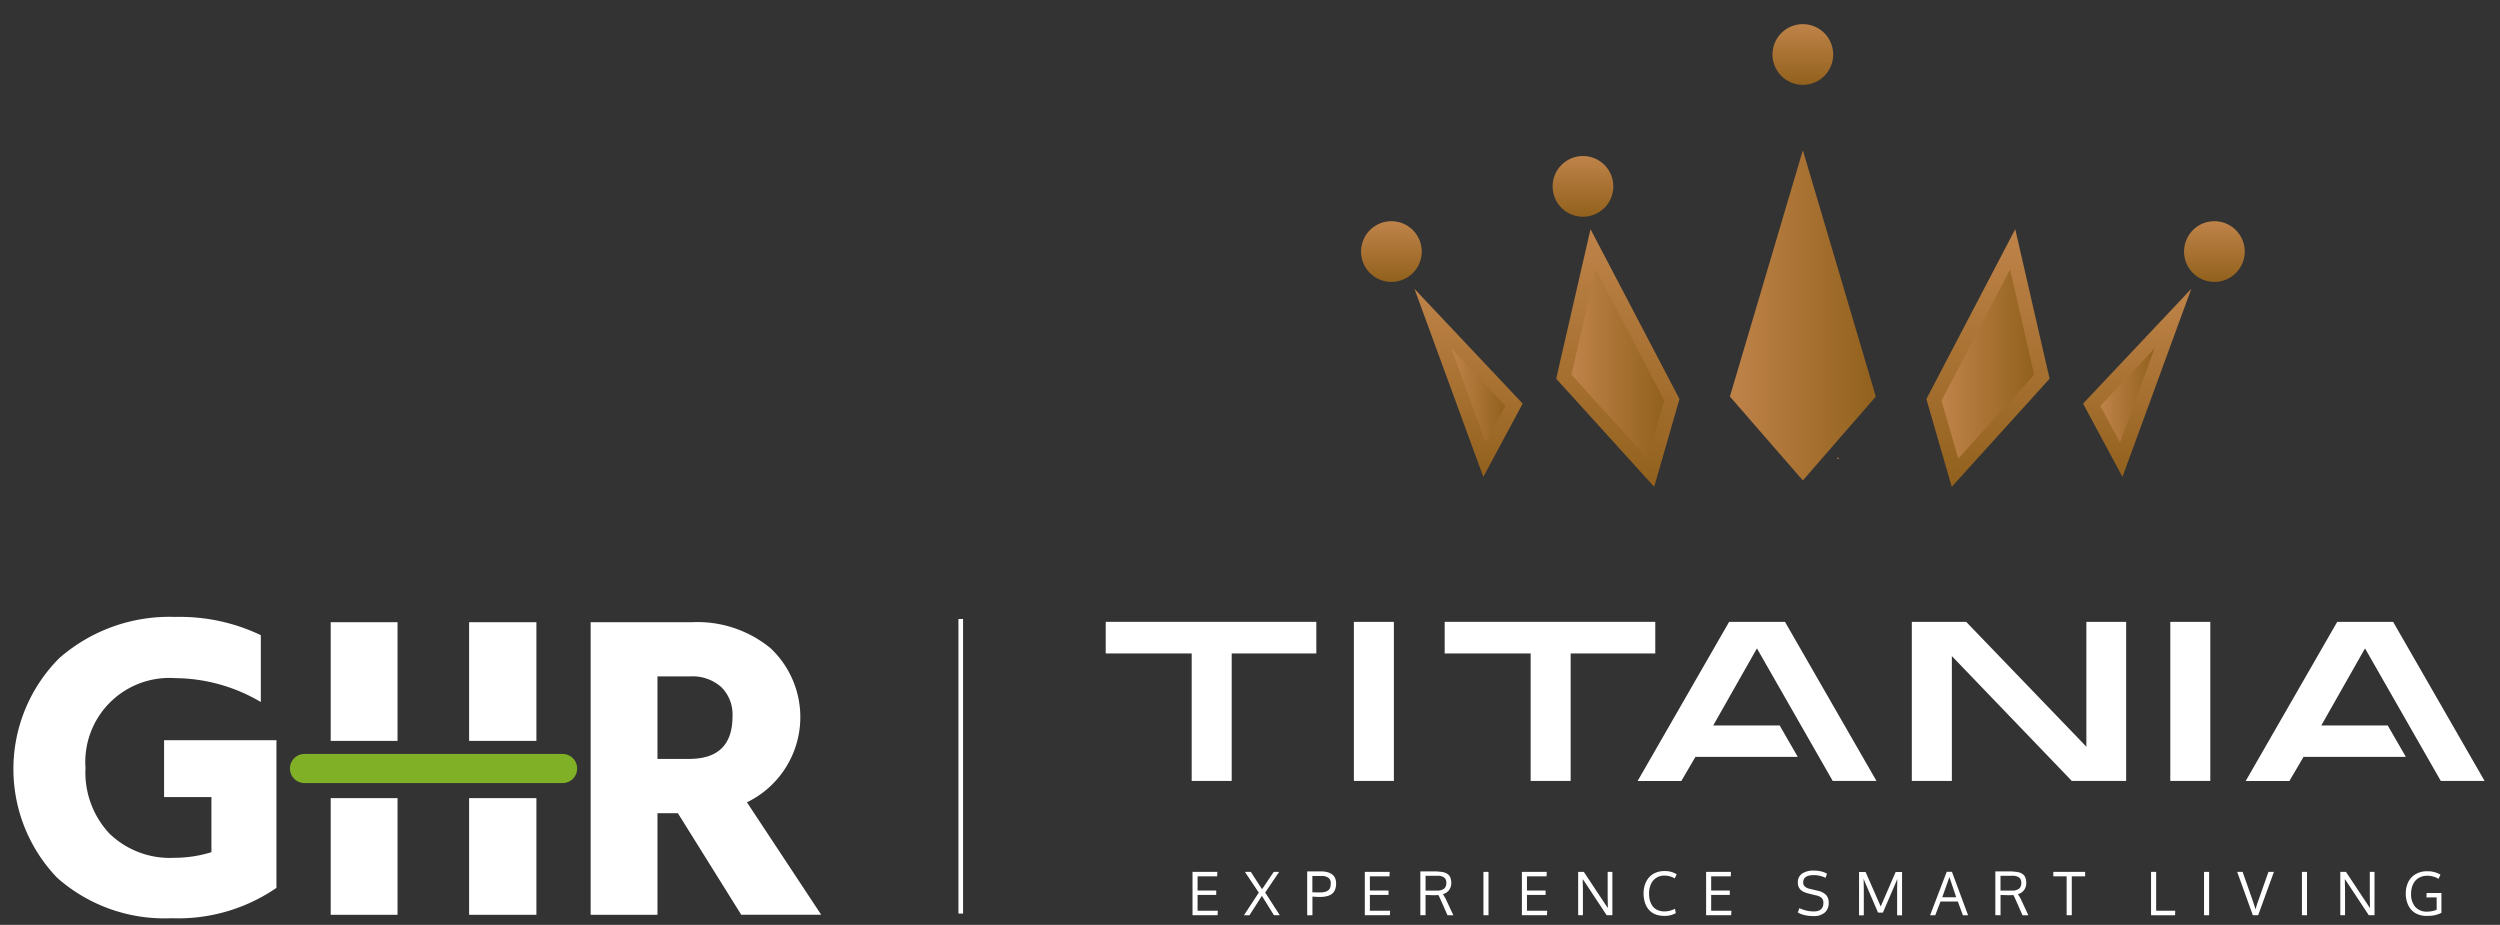 <svg xmlns="http://www.w3.org/2000/svg" xmlns:xlink="http://www.w3.org/1999/xlink" width="173" height="64" viewBox="0 0 173 64">
  <rect x="0" y="0" width="173" height="64" fill="#333333" stroke="none"/>
  <defs>
    <clipPath id="clip-path">
      <rect id="Rectangle_1887" data-name="Rectangle 1887" width="173" height="64" transform="translate(-1255.443 614.677)" fill="#fff"/>
    </clipPath>
    <linearGradient id="linear-gradient" x1="0.5" y1="1" x2="0.5" gradientUnits="objectBoundingBox">
      <stop offset="0" stop-color="#92611d"/>
      <stop offset="1" stop-color="#bf8349"/>
    </linearGradient>
    <linearGradient id="linear-gradient-2" x1="1" y1="0.5" x2="0" y2="0.5" xlink:href="#linear-gradient"/>
    <linearGradient id="linear-gradient-3" x1="0.5" y1="1" x2="0.5" y2="0" xlink:href="#linear-gradient"/>
    <linearGradient id="linear-gradient-5" x1="1" y1="0.5" x2="0" y2="0.5" xlink:href="#linear-gradient"/>
    <linearGradient id="linear-gradient-6" x1="0.5" y1="1" x2="0.5" y2="0" xlink:href="#linear-gradient"/>
    <linearGradient id="linear-gradient-7" x1="0.5" y1="1" x2="0.5" y2="0" xlink:href="#linear-gradient"/>
    <linearGradient id="linear-gradient-8" x1="1" y1="0.5" x2="0" y2="0.5" xlink:href="#linear-gradient"/>
    <linearGradient id="linear-gradient-10" x1="0.5" y1="1" x2="0.5" y2="0" xlink:href="#linear-gradient"/>
    <linearGradient id="linear-gradient-11" x1="1" y1="0.5" x2="0" y2="0.5" xlink:href="#linear-gradient"/>
    <linearGradient id="linear-gradient-12" x1="0.5" y1="1" x2="0.5" y2="0" xlink:href="#linear-gradient"/>
    <linearGradient id="linear-gradient-13" x1="-128.211" y1="0.5" x2="0.995" y2="0.5" xlink:href="#linear-gradient"/>
    <linearGradient id="linear-gradient-15" x1="1" y1="0.5" x2="0" y2="0.5" xlink:href="#linear-gradient"/>
    <linearGradient id="linear-gradient-16" x1="0.5" y1="1" x2="0.5" y2="0" xlink:href="#linear-gradient"/>
  </defs>
  <g id="Mask_Group_110" data-name="Mask Group 110" transform="translate(1255.443 -614.677)" clip-path="url(#clip-path)">
    <g id="TITANIA_NEW_LOGO_FINAL-02-02_1_" data-name="TITANIA NEW LOGO_FINAL-02-02 (1)" transform="translate(-1254.516 616.359)">
      <g id="Group_5779" data-name="Group 5779" transform="translate(75.589 0)">
        <g id="Group_5770" data-name="Group 5770" transform="translate(0 41.349)">
          <path id="Path_5628" data-name="Path 5628" d="M493.343,414.85v2.188h-5.856v8.822h-2.768v-8.822H478.77V414.85Z" transform="translate(-478.77 -414.85)" fill="#fff"/>
          <path id="Path_5629" data-name="Path 5629" d="M535.378,414.85v11.01H532.61V414.85Z" transform="translate(-515.437 -414.85)" fill="#fff"/>
          <path id="Path_5630" data-name="Path 5630" d="M566.883,414.85v2.188h-5.856v8.822h-2.768v-8.822H552.31V414.85Z" transform="translate(-528.854 -414.85)" fill="#fff"/>
          <path id="Path_5631" data-name="Path 5631" d="M604.367,414.85l6.331,11.01h-3.027l-5.244-9.173-3.027,5.336H604l1.253,2.172h-7.081l-.979,1.668H594.17l6.331-11.01h3.866Z" transform="translate(-557.363 -414.85)" fill="#fff"/>
          <path id="Path_5632" data-name="Path 5632" d="M668.491,414.85v11.01h-3.76l-8.3-8.64v8.64H653.66V414.85h3.76l8.318,8.64v-8.64Z" transform="translate(-597.878 -414.85)" fill="#fff"/>
          <path id="Path_5633" data-name="Path 5633" d="M712.508,414.85v11.01H709.74V414.85Z" transform="translate(-636.071 -414.85)" fill="#fff"/>
          <path id="Path_5634" data-name="Path 5634" d="M736.3,414.85l6.331,11.01H739.6l-5.244-9.173-3.027,5.336h4.6l1.254,2.172h-7.081l-.979,1.668H726.1l6.331-11.01H736.3Z" transform="translate(-647.213 -414.85)" fill="#fff"/>
        </g>
        <g id="Group_5772" data-name="Group 5772" transform="translate(6.006 58.563)">
          <g id="Group_5771" data-name="Group 5771">
            <path id="Path_5635" data-name="Path 5635" d="M497.6,472.1v-3h1.719l-.013.309h-1.355v.982h1.289v.306h-1.289v1.091h1.4l-.016.309H497.6Z" transform="translate(-497.6 -469.011)" fill="#fff"/>
            <path id="Path_5636" data-name="Path 5636" d="M511.241,472.1h-.405L510,470.759l-.858,1.343h-.383l1.027-1.566-.96-1.435h.408l.778,1.2.807-1.2h.376l-.966,1.429Z" transform="translate(-505.2 -469.011)" fill="#fff"/>
            <path id="Path_5637" data-name="Path 5637" d="M522.84,472.033h-.36V469h.979a1.585,1.585,0,0,1,.405.048,1.056,1.056,0,0,1,.322.144.65.65,0,0,1,.217.255.846.846,0,0,1,.077.373,1.357,1.357,0,0,1-.032.316.815.815,0,0,1-.112.262.657.657,0,0,1-.207.2,1.013,1.013,0,0,1-.329.124,2.012,2.012,0,0,1-.463.045c-.14,0-.3-.01-.494-.025v1.292Zm.529-1.579a1.326,1.326,0,0,0,.341-.038.631.631,0,0,0,.217-.1.42.42,0,0,0,.121-.147A.565.565,0,0,0,524.1,470a1.491,1.491,0,0,0,.01-.185.431.431,0,0,0-.172-.379.821.821,0,0,0-.472-.121h-.628v1.129C523.1,470.454,523.277,470.454,523.37,470.454Z" transform="translate(-514.544 -468.943)" fill="#fff"/>
            <path id="Path_5638" data-name="Path 5638" d="M534.98,472.1v-3H536.7l-.013.309h-1.356v.982h1.289v.306h-1.289v1.091h1.4l-.016.309H534.98Z" transform="translate(-523.057 -469.011)" fill="#fff"/>
            <path id="Path_5639" data-name="Path 5639" d="M549.314,472.033h-.405l-.415-.941c-.112-.252-.185-.405-.214-.456-.1.006-.217.01-.351.01l-.539-.016v1.4h-.36V469h.96c.112,0,.211,0,.293.01s.169.016.255.029a1.1,1.1,0,0,1,.22.057.793.793,0,0,1,.175.1.464.464,0,0,1,.131.144.657.657,0,0,1,.077.2,1.066,1.066,0,0,1,.029.258.813.813,0,0,1-.15.488.748.748,0,0,1-.424.284.619.619,0,0,0,.041.073c.026.045.061.1.1.169s.067.121.086.169Zm-1.923-2.721v1.014c.054,0,.169,0,.344,0s.309,0,.4,0a.85.85,0,0,0,.539-.128.507.507,0,0,0,.153-.408.445.445,0,0,0-.147-.367.781.781,0,0,0-.488-.121h-.8Z" transform="translate(-531.264 -468.943)" fill="#fff"/>
            <path id="Path_5640" data-name="Path 5640" d="M561.071,472.1h-.351v-3h.351Z" transform="translate(-540.588 -469.011)" fill="#fff"/>
            <path id="Path_5641" data-name="Path 5641" d="M569.06,472.1v-3h1.719l-.013.309h-1.355v.982H570.7v.306h-1.289v1.091h1.4l-.016.309H569.06Z" transform="translate(-546.267 -469.011)" fill="#fff"/>
            <path id="Path_5642" data-name="Path 5642" d="M583.643,472.1h-.4l-1.56-2.36-.1-.14c.01.284.016.539.016.762V472.1h-.329v-3h.392l1.563,2.36.1.14c-.01-.431-.013-.683-.013-.75V469.1h.325v3Z" transform="translate(-554.583 -469.011)" fill="#fff"/>
            <path id="Path_5643" data-name="Path 5643" d="M596.908,469.243a.987.987,0,0,0-.947.609,1.6,1.6,0,0,0-.121.638,1.815,1.815,0,0,0,.064.491,1.206,1.206,0,0,0,.195.389.835.835,0,0,0,.338.258,1.175,1.175,0,0,0,.478.092,1.617,1.617,0,0,0,.718-.182l.057.3a1.518,1.518,0,0,1-.817.191,1.607,1.607,0,0,1-.609-.112,1.164,1.164,0,0,1-.443-.319,1.382,1.382,0,0,1-.268-.491,2.087,2.087,0,0,1-.092-.635,1.869,1.869,0,0,1,.1-.622,1.472,1.472,0,0,1,.281-.488,1.224,1.224,0,0,1,.453-.319,1.542,1.542,0,0,1,.606-.115,1.525,1.525,0,0,1,.852.223l-.137.287A1.345,1.345,0,0,0,596.908,469.243Z" transform="translate(-564.247 -468.895)" fill="#fff"/>
            <path id="Path_5644" data-name="Path 5644" d="M609.03,472.1v-3h1.719l-.013.309h-1.356v.982h1.289v.306h-1.289v1.091h1.4l-.016.309H609.03Z" transform="translate(-573.489 -469.011)" fill="#fff"/>
            <path id="Path_5645" data-name="Path 5645" d="M629.052,471.416a2.253,2.253,0,0,0,1,.23c.44,0,.66-.2.66-.6a.461.461,0,0,0-.105-.316.738.738,0,0,0-.38-.188l-.6-.15c-.456-.115-.683-.357-.683-.73a.727.727,0,0,1,.293-.635,1.394,1.394,0,0,1,.813-.207,2.184,2.184,0,0,1,.51.057,1.353,1.353,0,0,1,.4.16l-.1.287a1.481,1.481,0,0,0-.36-.134,1.823,1.823,0,0,0-.453-.057c-.491,0-.734.169-.734.51a.367.367,0,0,0,.112.277.758.758,0,0,0,.338.16l.571.137a1.114,1.114,0,0,1,.555.281.75.75,0,0,1,.188.545.846.846,0,0,1-.281.692,1.161,1.161,0,0,1-.766.233,2.586,2.586,0,0,1-.641-.073,1.669,1.669,0,0,1-.447-.175Z" transform="translate(-587.055 -468.82)" fill="#fff"/>
            <path id="Path_5646" data-name="Path 5646" d="M643.524,471.916l-.922-2.143-.076-.2.013.734v1.8h-.329v-3h.453l1.046,2.389,1.034-2.389h.443v3h-.341V470.3l.013-.718-.077.2-.919,2.134Z" transform="translate(-596.086 -469.011)" fill="#fff"/>
            <path id="Path_5647" data-name="Path 5647" d="M659.9,472.088l-.351-.95h-1.2l-.364.95h-.357l1.151-3.008h.361l1.116,3.008Zm-.463-1.244q-.43-1.244-.472-1.4l-.494,1.4Z" transform="translate(-606.588 -468.997)" fill="#fff"/>
            <path id="Path_5648" data-name="Path 5648" d="M674.064,472.033h-.405l-.415-.941c-.112-.252-.185-.405-.214-.456-.1.006-.217.01-.351.01l-.539-.016v1.4h-.36V469h.96c.112,0,.211,0,.293.01s.169.016.255.029a1.092,1.092,0,0,1,.22.057.791.791,0,0,1,.175.1.466.466,0,0,1,.131.144.657.657,0,0,1,.076.2,1.065,1.065,0,0,1,.029.258.814.814,0,0,1-.15.488.748.748,0,0,1-.424.284.6.6,0,0,0,.042.073c.026.045.061.1.1.169s.067.121.086.169Zm-1.927-2.721v1.014c.054,0,.169,0,.345,0s.309,0,.4,0a.85.85,0,0,0,.539-.128.507.507,0,0,0,.153-.408.445.445,0,0,0-.147-.367.782.782,0,0,0-.488-.121h-.8Z" transform="translate(-616.224 -468.943)" fill="#fff"/>
            <path id="Path_5649" data-name="Path 5649" d="M685.636,472.1h-.354v-2.692h-.922V469.1h2.2v.309h-.922V472.1Z" transform="translate(-624.792 -469.011)" fill="#fff"/>
            <path id="Path_5650" data-name="Path 5650" d="M705.56,472.1v-3h.354v2.689h1.321l-.013.313Z" transform="translate(-639.23 -469.011)" fill="#fff"/>
            <path id="Path_5651" data-name="Path 5651" d="M717.411,472.1h-.351v-3h.351Z" transform="translate(-647.062 -469.011)" fill="#fff"/>
            <path id="Path_5652" data-name="Path 5652" d="M726.416,469.1h.376l-1.091,3h-.367l-1.084-3h.376l.667,1.9c.086.249.163.482.226.7a6.611,6.611,0,0,1,.227-.7C725.956,470.4,726.18,469.76,726.416,469.1Z" transform="translate(-651.959 -469.011)" fill="#fff"/>
            <path id="Path_5653" data-name="Path 5653" d="M738.651,472.1H738.3v-3h.351Z" transform="translate(-661.528 -469.011)" fill="#fff"/>
            <path id="Path_5654" data-name="Path 5654" d="M748.993,472.1h-.4l-1.56-2.36-.1-.14c.01.284.016.539.016.762V472.1h-.328v-3h.392l1.563,2.36.1.14c-.01-.431-.013-.683-.013-.75V469.1h.325v3Z" transform="translate(-667.194 -469.011)" fill="#fff"/>
            <path id="Path_5655" data-name="Path 5655" d="M762.272,472.044a1.569,1.569,0,0,1-.616-.115,1.189,1.189,0,0,1-.45-.319,1.4,1.4,0,0,1-.271-.488,1.919,1.919,0,0,1-.1-.619,1.793,1.793,0,0,1,.172-.8,1.291,1.291,0,0,1,.514-.549,1.562,1.562,0,0,1,.807-.2,1.74,1.74,0,0,1,.909.236l-.134.29a1.538,1.538,0,0,0-.772-.217,1.215,1.215,0,0,0-.491.1.924.924,0,0,0-.354.262,1.213,1.213,0,0,0-.21.392,1.629,1.629,0,0,0-.073.5,1.342,1.342,0,0,0,.284.9,1.052,1.052,0,0,0,.842.332,1.755,1.755,0,0,0,.644-.128v-.855h-.708l.013-.306h1.024v1.372a2.182,2.182,0,0,1-.494.172A2.7,2.7,0,0,1,762.272,472.044Z" transform="translate(-676.878 -468.909)" fill="#fff"/>
          </g>
        </g>
        <g id="Group_5778" data-name="Group 5778" transform="translate(17.667)">
          <g id="Group_5773" data-name="Group 5773" transform="translate(0 13.626)">
            <path id="Path_5656" data-name="Path 5656" d="M553.239,350.542,545.75,342.6l4.765,13.013Z" transform="translate(-542.053 -337.921)" fill-rule="evenodd" fill="url(#linear-gradient)"/>
            <path id="Path_5657" data-name="Path 5657" d="M553.75,355.54l3.745,3.974-1.362,2.536Z" transform="translate(-547.502 -346.734)" fill-rule="evenodd" fill="url(#linear-gradient-2)"/>
            <path id="Path_5658" data-name="Path 5658" d="M536.262,327.93a2.1,2.1,0,1,1-2.1,2.1,2.1,2.1,0,0,1,2.1-2.1Z" transform="translate(-534.16 -327.93)" fill-rule="evenodd" fill="url(#linear-gradient-3)"/>
          </g>
          <g id="Group_5774" data-name="Group 5774" transform="translate(49.964 13.626)">
            <path id="Path_5659" data-name="Path 5659" d="M698.3,342.6l-7.489,7.942,2.727,5.071Z" transform="translate(-690.81 -337.921)" fill-rule="evenodd" fill="url(#linear-gradient)"/>
            <path id="Path_5660" data-name="Path 5660" d="M694.55,359.514l3.748-3.974-2.383,6.51Z" transform="translate(-693.357 -346.734)" fill-rule="evenodd" fill="url(#linear-gradient-5)"/>
            <path id="Path_5661" data-name="Path 5661" d="M714.842,327.93a2.1,2.1,0,1,0,2.092,2.1,2.1,2.1,0,0,0-2.092-2.1Z" transform="translate(-705.745 -327.93)" fill-rule="evenodd" fill="url(#linear-gradient-6)"/>
          </g>
          <g id="Group_5775" data-name="Group 5775" transform="translate(39.123 9.116)">
            <path id="Path_5662" data-name="Path 5662" d="M662.969,329.65l-6.149,11.757,1.754,6.073L665.346,340Z" transform="translate(-656.82 -324.591)" fill-rule="evenodd" fill="url(#linear-gradient-7)"/>
            <path id="Path_5663" data-name="Path 5663" d="M660.1,347.478l4.743-9.068,1.671,7.278-5.253,5.805Z" transform="translate(-659.054 -330.557)" fill-rule="evenodd" fill="url(#linear-gradient-8)"/>
            <path id="Path_5664" data-name="Path 5664" d="M673.262,313.79a2.1,2.1,0,1,0,2.092,2.092,2.1,2.1,0,0,0-2.092-2.092Z" transform="translate(-666.586 -313.79)" fill-rule="evenodd" fill="url(#linear-gradient-3)"/>
          </g>
          <g id="Group_5776" data-name="Group 5776" transform="translate(13.259 9.116)">
            <path id="Path_5665" data-name="Path 5665" d="M578.876,329.65,576.5,340l6.781,7.479,1.751-6.073Z" transform="translate(-576.254 -324.591)" fill-rule="evenodd" fill="url(#linear-gradient-10)"/>
            <path id="Path_5666" data-name="Path 5666" d="M579.83,345.682,581.5,338.4l4.749,9.071-1.158,4.016Z" transform="translate(-578.522 -330.551)" fill-rule="evenodd" fill="url(#linear-gradient-11)"/>
            <path id="Path_5667" data-name="Path 5667" d="M577.822,313.79a2.1,2.1,0,1,1-2.092,2.092,2.1,2.1,0,0,1,2.092-2.092Z" transform="translate(-575.73 -313.79)" fill-rule="evenodd" fill="url(#linear-gradient-12)"/>
          </g>
          <g id="Group_5777" data-name="Group 5777" transform="translate(24.438)">
            <path id="Path_5668" data-name="Path 5668" d="M637.637,379.238l-.137-.118v.118Z" transform="translate(-628.977 -349.167)" fill="url(#linear-gradient-13)"/>
            <path id="Path_5669" data-name="Path 5669" d="M616.917,301.77l-6.137,20.713,6.137,7.055,6.137-7.055Z" transform="translate(-610.78 -296.488)" fill-rule="evenodd" fill="url(#linear-gradient-7)"/>
            <path id="Path_5670" data-name="Path 5670" d="M614.19,329.582l5.049-17.042,5.049,17.042-5.049,5.805Z" transform="translate(-613.102 -303.823)" fill-rule="evenodd" fill="url(#linear-gradient-15)"/>
            <path id="Path_5671" data-name="Path 5671" d="M625.552,289.4a2.1,2.1,0,1,1,2.1-2.092,2.1,2.1,0,0,1-2.1,2.092Z" transform="translate(-619.416 -285.21)" fill-rule="evenodd" fill="url(#linear-gradient-16)"/>
          </g>
        </g>
      </g>
      <path id="Path_5672" data-name="Path 5672" d="M259.983,422.325v10.213a12.011,12.011,0,0,1-7.269,2.1,11.2,11.2,0,0,1-7.9-2.794,10.864,10.864,0,0,1,.137-15.2,11.558,11.558,0,0,1,8.034-2.855,12.942,12.942,0,0,1,5.917,1.263v4.625a11.776,11.776,0,0,0-5.917-1.652,5.817,5.817,0,0,0-6.216,6.216,6.19,6.19,0,0,0,1.652,4.535,6.02,6.02,0,0,0,4.507,1.681,8.667,8.667,0,0,0,2.555-.389v-3.815h-3.276v-3.936h7.776Z" transform="translate(-241.78 -372.779)" fill="#fff"/>
      <path id="Path_5673" data-name="Path 5673" d="M377.443,435.177l-4.386-7.03h-1.413v7.03H367.02V414.93h7a7.971,7.971,0,0,1,5.451,1.8,6.551,6.551,0,0,1-1.636,10.663l5.138,7.779h-5.527Zm-5.8-16.493v5.706h2.194q3,0,3-2.944a2.657,2.657,0,0,0-.781-2.029,2.981,2.981,0,0,0-2.134-.737h-2.284Z" transform="translate(-327.074 -373.555)" fill="#fff"/>
      <g id="Group_5780" data-name="Group 5780" transform="translate(21.957 41.375)">
        <rect id="Rectangle_1882" data-name="Rectangle 1882" width="4.625" height="8.213" fill="#fff"/>
        <rect id="Rectangle_1883" data-name="Rectangle 1883" width="4.657" height="8.213" transform="translate(9.578)" fill="#fff"/>
        <rect id="Rectangle_1884" data-name="Rectangle 1884" width="4.657" height="8.073" transform="translate(9.578 12.174)" fill="#fff"/>
        <rect id="Rectangle_1885" data-name="Rectangle 1885" width="4.625" height="8.073" transform="translate(0 12.174)" fill="#fff"/>
      </g>
      <g id="Group_5781" data-name="Group 5781" transform="translate(65.398 41.152)">
        <rect id="Rectangle_1886" data-name="Rectangle 1886" width="0.319" height="20.384" fill="#fff"/>
      </g>
      <path id="Path_5674" data-name="Path 5674" d="M320.646,443.51H302.788a1.008,1.008,0,0,0,0,2.016h17.858a1.008,1.008,0,0,0,0-2.016Z" transform="translate(-282.643 -393.019)" fill="#80b026"/>
    </g>
  </g>
</svg>
